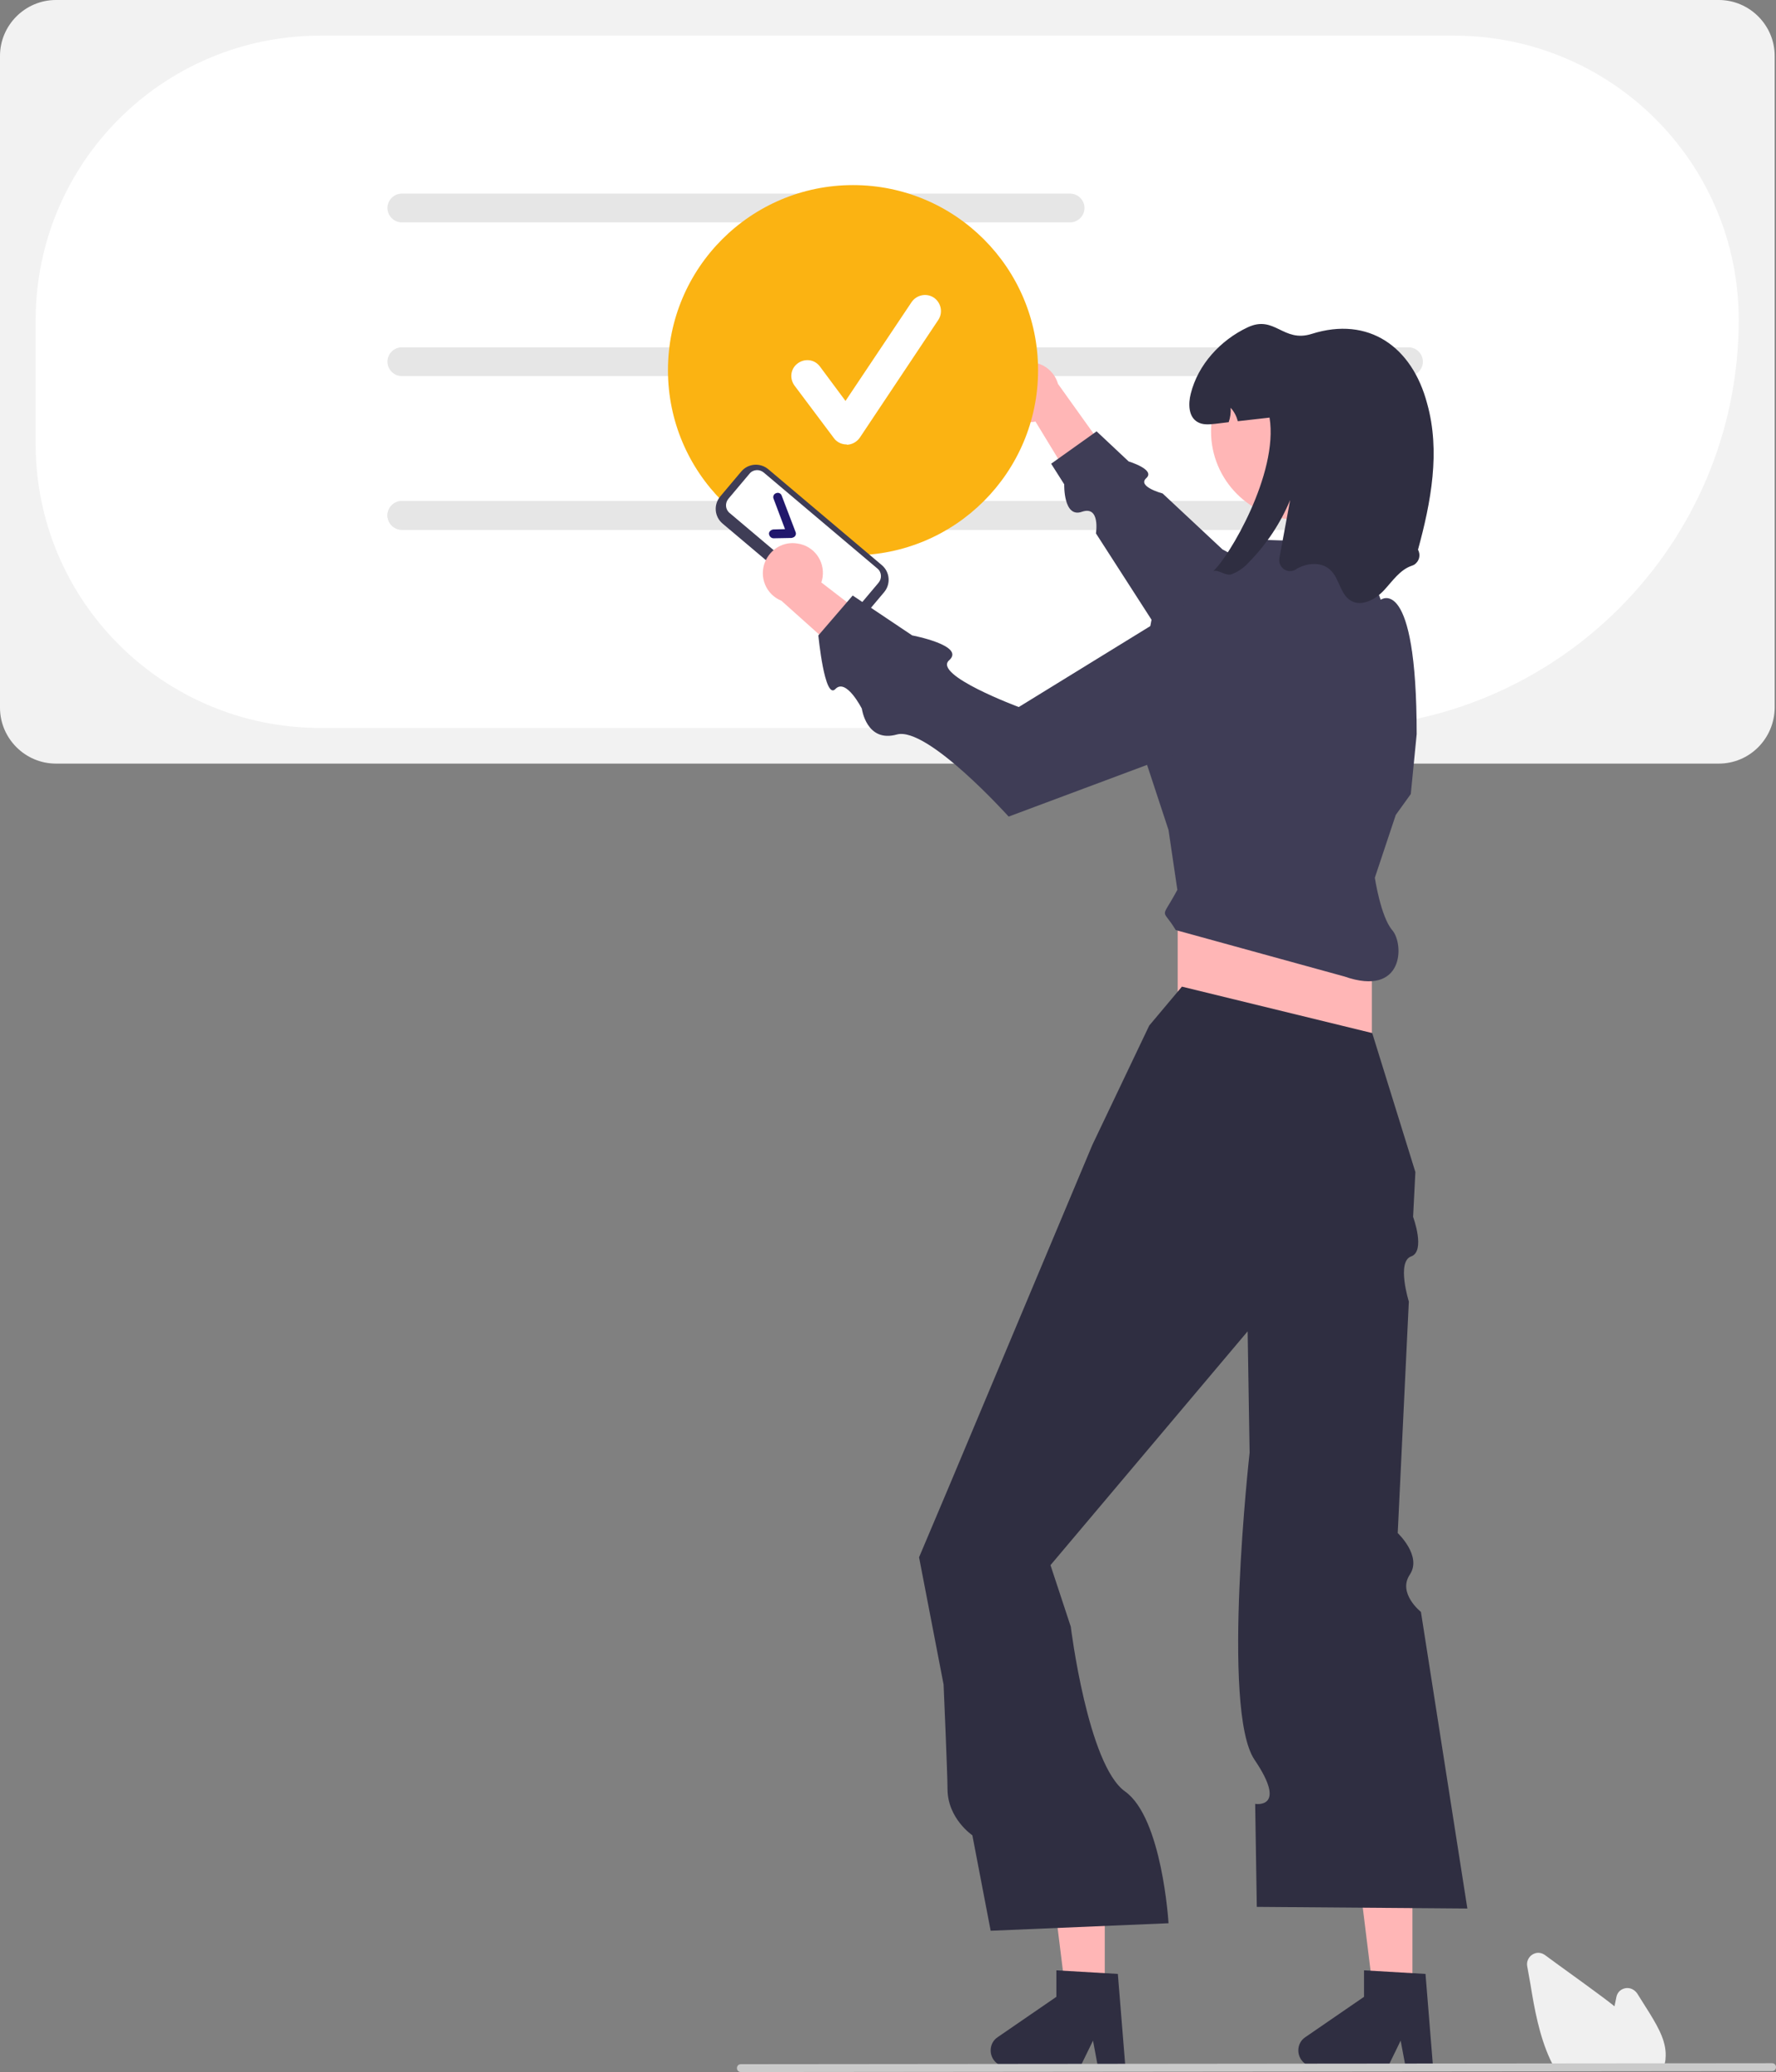 <?xml version="1.0" encoding="utf-8"?>
<!-- Generator: Adobe Illustrator 21.0.0, SVG Export Plug-In . SVG Version: 6.00 Build 0)  -->
<svg version="1.1" id="Layer_1" xmlns="http://www.w3.org/2000/svg" xmlns:xlink="http://www.w3.org/1999/xlink" x="0px" y="0px"
	 viewBox="0 0 543.2 633.6" style="enable-background:new 0 0 543.2 633.6;" xml:space="preserve">
<rect x="0" y="0" width="543.2" height="633.6" fill="#808080" stroke="none"/>
<style type="text/css">
	.st0{fill:#F2F2F2;}
	.st1{fill:#FFFFFF;}
	.st2{fill:#E6E6E6;}
	.st3{fill:#FFB6B6;}
	.st4{fill:#3F3D56;}
	.st5{fill:#FBB312;}
	.st6{fill:#2F2E41;}
	.st7{fill:#F0F0F0;}
	.st8{fill:#CACACA;}
	.st9{fill:#21176C;}
</style>
<path class="st0" d="M525.7,233.5H17.1c-9.4,0-17.1-7.7-17.1-17.1V17.1C0,7.7,7.7,0,17.1,0h508.6c9.4,0,17.1,7.7,17.1,17.1v199.3
	C542.7,225.9,535.1,233.5,525.7,233.5z"/>
<path class="st1" d="M407.1,222.6H97.8c-48-0.1-86.9-38.9-86.9-86.9V97.8C11,49.8,49.8,11,97.8,10.9h347.1
	c48,0.1,86.9,38.9,86.9,86.9C531.8,166.7,475.9,222.5,407.1,222.6z"/>
<path class="st2" d="M327.3,68H122.9c-2.4,0-4.4-2-4.4-4.4c0-2.4,2-4.4,4.4-4.4h204.4c2.4,0,4.4,2,4.4,4.4
	C331.7,66,329.7,68,327.3,68z"/>
<path class="st2" d="M430.8,115H122.9c-2.4,0-4.4-2-4.4-4.4c0-2.4,2-4.4,4.4-4.4h307.9c2.4,0,4.4,2,4.4,4.4
	C435.2,113,433.2,115,430.8,115z"/>
<path class="st2" d="M430.8,162H122.9c-2.4,0-4.4-2-4.4-4.4c0-2.4,2-4.4,4.4-4.4h307.9c2.4,0,4.4,2,4.4,4.4
	C435.2,160.1,433.2,162,430.8,162z"/>
<path class="st2" d="M430.8,162H122.9c-2.4,0-4.4-2-4.4-4.4c0-2.4,2-4.4,4.4-4.4h307.9c2.4,0,4.4,2,4.4,4.4
	C435.2,160.1,433.2,162,430.8,162z"/>
<path class="st3" d="M305.7,120.4c0.2,5,4.4,8.9,9.4,8.7c0.5,0,1.1-0.1,1.6-0.2l16.8,27.6l7.2-15.2l-17.1-23.9
	c-1.4-4.9-6.5-7.7-11.3-6.3C308.3,112.4,305.5,116.2,305.7,120.4L305.7,120.4z"/>
<path class="st4" d="M431.9,199.4L373.9,168l-18.3-17.1c0,0-7.9-2.1-5-4.7s-5.4-5.1-5.4-5.1l-9.8-9.2l-13.9,9.9l4,6.3
	c0,0-0.3,10.4,5.4,8.4s4.3,6.6,4.3,6.6l33.8,52.5L431.9,199.4z"/>
<circle class="st5" cx="260.9" cy="113.2" r="56.6"/>
<polygon class="st3" points="432,611.6 420.3,611.6 414.7,566.2 432,566.2 "/>
<path class="st6" d="M438.3,632h-8.4l-1.5-8l-3.9,8h-22.4c-2.8,0-5-2.3-5-5c0-1.7,0.8-3.2,2.2-4.1l17.9-12.3v-8.1l18.8,1.1
	L438.3,632z"/>
<polygon class="st3" points="337.9,611.6 326.2,611.6 320.6,566.2 337.9,566.2 "/>
<path class="st6" d="M344.2,632h-8.4l-1.5-8l-3.9,8H308c-2.8,0-5-2.3-5-5c0-1.7,0.8-3.2,2.2-4.1l17.9-12.3v-8.1l18.8,1.1L344.2,632z
	"/>
<rect x="360.2" y="268.4" class="st3" width="59.4" height="67.6"/>
<path class="st6" d="M361.5,301.7l-10,11.9l-17.4,36.5l-43.7,104.1l-9.3,22l7.5,38.9c0,0,1.2,27.4,1.2,31.9c0,9.1,7.6,14.2,7.6,14.2
	l5.6,29.2l54.4-2.3c0,0-1.9-32.2-13.3-40.3s-16.6-50.4-16.6-50.4l-6.2-18.8l60.3-71.5l0.4,25l0.2,12.1c0,0-8.8,78.7,1.5,93.9
	s0.2,13.5,0.2,13.5l0.5,31.5l64.4,0.5l-14.2-90.7c0,0-7.2-5.7-3.4-11.4s-3.7-12.7-3.7-12.7l3.4-70.8c0,0-3.8-12.2,0.7-13.8
	s0.6-12.1,0.6-12.1l0.7-13.7l-13.2-42.5L361.5,301.7z"/>
<path class="st4" d="M420.5,268.4l6.4-19.2l4.6-6.4l1.8-18.3c0-49.3-11-41.1-11-41.1l-6.4-17.4l-29.2-0.9L367.9,183l-15.5,5.5
	l-6.1,31.6l11.1,33.7l2.7,18.3c-5.2,9.7-4.8,5.1-0.5,12.3l51.6,14.2c18.3,6.4,18.3-10,14.6-14.2
	C422.3,280.3,420.5,268.4,420.5,268.4z"/>
<circle class="st3" cx="397.5" cy="131.9" r="27.1"/>
<path class="st6" d="M371.1,174.6"/>
<path class="st6" d="M433.7,168.1c0.9,1.6,0.4,3.6-1.2,4.6c-0.2,0.1-0.4,0.2-0.7,0.3c-3.6,1.2-5.9,4.7-8.5,7.5
	c-2.6,2.8-6.8,5.1-10.1,3.2c-3.3-1.9-3.5-6.8-6.3-9.4c-2.7-2.6-7.2-2.2-10.4-0.3l-0.1,0.1c-1.6,1-3.6,0.6-4.6-1
	c-0.5-0.7-0.6-1.6-0.5-2.4c1.1-5.9,2.2-11.8,3.3-17.8c-2.9,7-7.2,13.5-12.5,18.9c-1.5,1.7-3.3,3-5.4,3.8c-1.9,0.6-3.7-1.4-5.6-1
	c4.6-4,20-29.7,17.2-46.9c-3.2,0.4-6.5,0.7-9.7,1.1c-0.4-1.5-1.1-2.9-2.2-4.1c0.1,1.5-0.1,3-0.6,4.4c-1.4,0.2-2.7,0.3-4.1,0.5
	c-1.9,0.2-3.9,0.4-5.5-0.6c-2.7-1.6-2.8-5.5-2-8.6c2.2-8.9,9.1-16.4,17.4-20.3c8.3-3.9,10.8,4.8,19.6,2c17.4-5.5,30.7,3.9,35.3,21.3
	C440.6,138,437.7,153.5,433.7,168.1z"/>
<path class="st7" d="M508.7,632.6h-33.2l-0.1-0.3c-0.4-0.8-0.8-1.6-1.2-2.4c-3.4-7.3-4.9-15.7-6.1-23.1l-1-5.6
	c-0.3-1.9,0.9-3.6,2.8-4c0.9-0.2,1.9,0.1,2.6,0.6c5,3.7,10.1,7.3,15.1,11c1.9,1.4,4.1,3,6.2,4.7c0.2-1,0.4-2,0.6-2.9
	c0.4-1.9,2.2-3,4.1-2.6c0.9,0.2,1.7,0.8,2.2,1.5l3.9,6.2c2.8,4.6,5.3,9,4.8,13.9c0,0.1,0,0.1,0,0.2c-0.1,0.8-0.3,1.6-0.6,2.3
	L508.7,632.6z"/>
<path class="st8" d="M542,633.3l-315.4,0.3c-0.7,0-1.2-0.5-1.2-1.2c0-0.7,0.5-1.2,1.2-1.2l315.4-0.3c0.7,0,1.2,0.5,1.2,1.2
	C543.2,632.8,542.7,633.3,542,633.3L542,633.3z"/>
<path class="st4" d="M255.7,189.4L221,160.1c-2.5-2.1-2.8-5.8-0.7-8.3l6.4-7.6c2.1-2.5,5.8-2.8,8.3-0.7l34.7,29.3
	c2.5,2.1,2.8,5.8,0.7,8.3l-6.4,7.6C261.9,191.2,258.2,191.5,255.7,189.4z"/>
<path class="st1" d="M222.8,152.5c-1.1,1.3-1,3.3,0.4,4.4l34.7,29.3c1.3,1.1,3.3,1,4.4-0.4l6.4-7.6c1.1-1.3,1-3.3-0.4-4.4
	l-34.7-29.3c-1.3-1.1-3.3-1-4.4,0.4L222.8,152.5z"/>
<path class="st9" d="M243.2,163.9c-0.2,0.3-0.6,0.5-1.1,0.6l-5.5,0.1c-0.7,0-1.3-0.6-1.4-1.3s0.6-1.3,1.3-1.4l3.6-0.1l-3.5-9.3
	c-0.3-0.7,0.1-1.5,0.8-1.7c0.7-0.3,1.5,0.1,1.7,0.8l4.2,11C243.5,163,243.5,163.5,243.2,163.9L243.2,163.9z"/>
<path class="st3" d="M243.9,166.2c5,0.7,8.4,5.3,7.7,10.3c-0.1,0.5-0.2,1.1-0.4,1.6l25.6,19.7l-15.9,5.5l-21.9-19.6
	c-4.7-1.9-6.9-7.2-5-11.9C235.7,167.8,239.7,165.5,243.9,166.2L243.9,166.2z"/>
<path class="st4" d="M377.1,175.9l-65.5,40.3c0,0-26.4-9.8-21.3-14.3s-11.3-7.6-11.3-7.6l-18.2-12.2l-10.5,12.2
	c0,0,1.9,19.9,5.2,16.4s8.1,6,8.1,6s1.4,10.5,10.7,7.9s34.2,25.1,34.2,25.1l80.6-30.1L377.1,175.9z"/>
<path class="st1" d="M258.9,135.9c-1.5,0-3-0.7-3.9-2l-12-16c-1.6-2.2-1.2-5.2,1-6.8c2.2-1.6,5.2-1.2,6.8,1l0,0l7.8,10.5l20.2-30.2
	c1.5-2.2,4.5-2.9,6.8-1.4c2.2,1.5,2.9,4.5,1.4,6.8l-24,36c-0.9,1.3-2.3,2.1-3.9,2.2C259,135.9,258.9,135.9,258.9,135.9z"/>
</svg>
